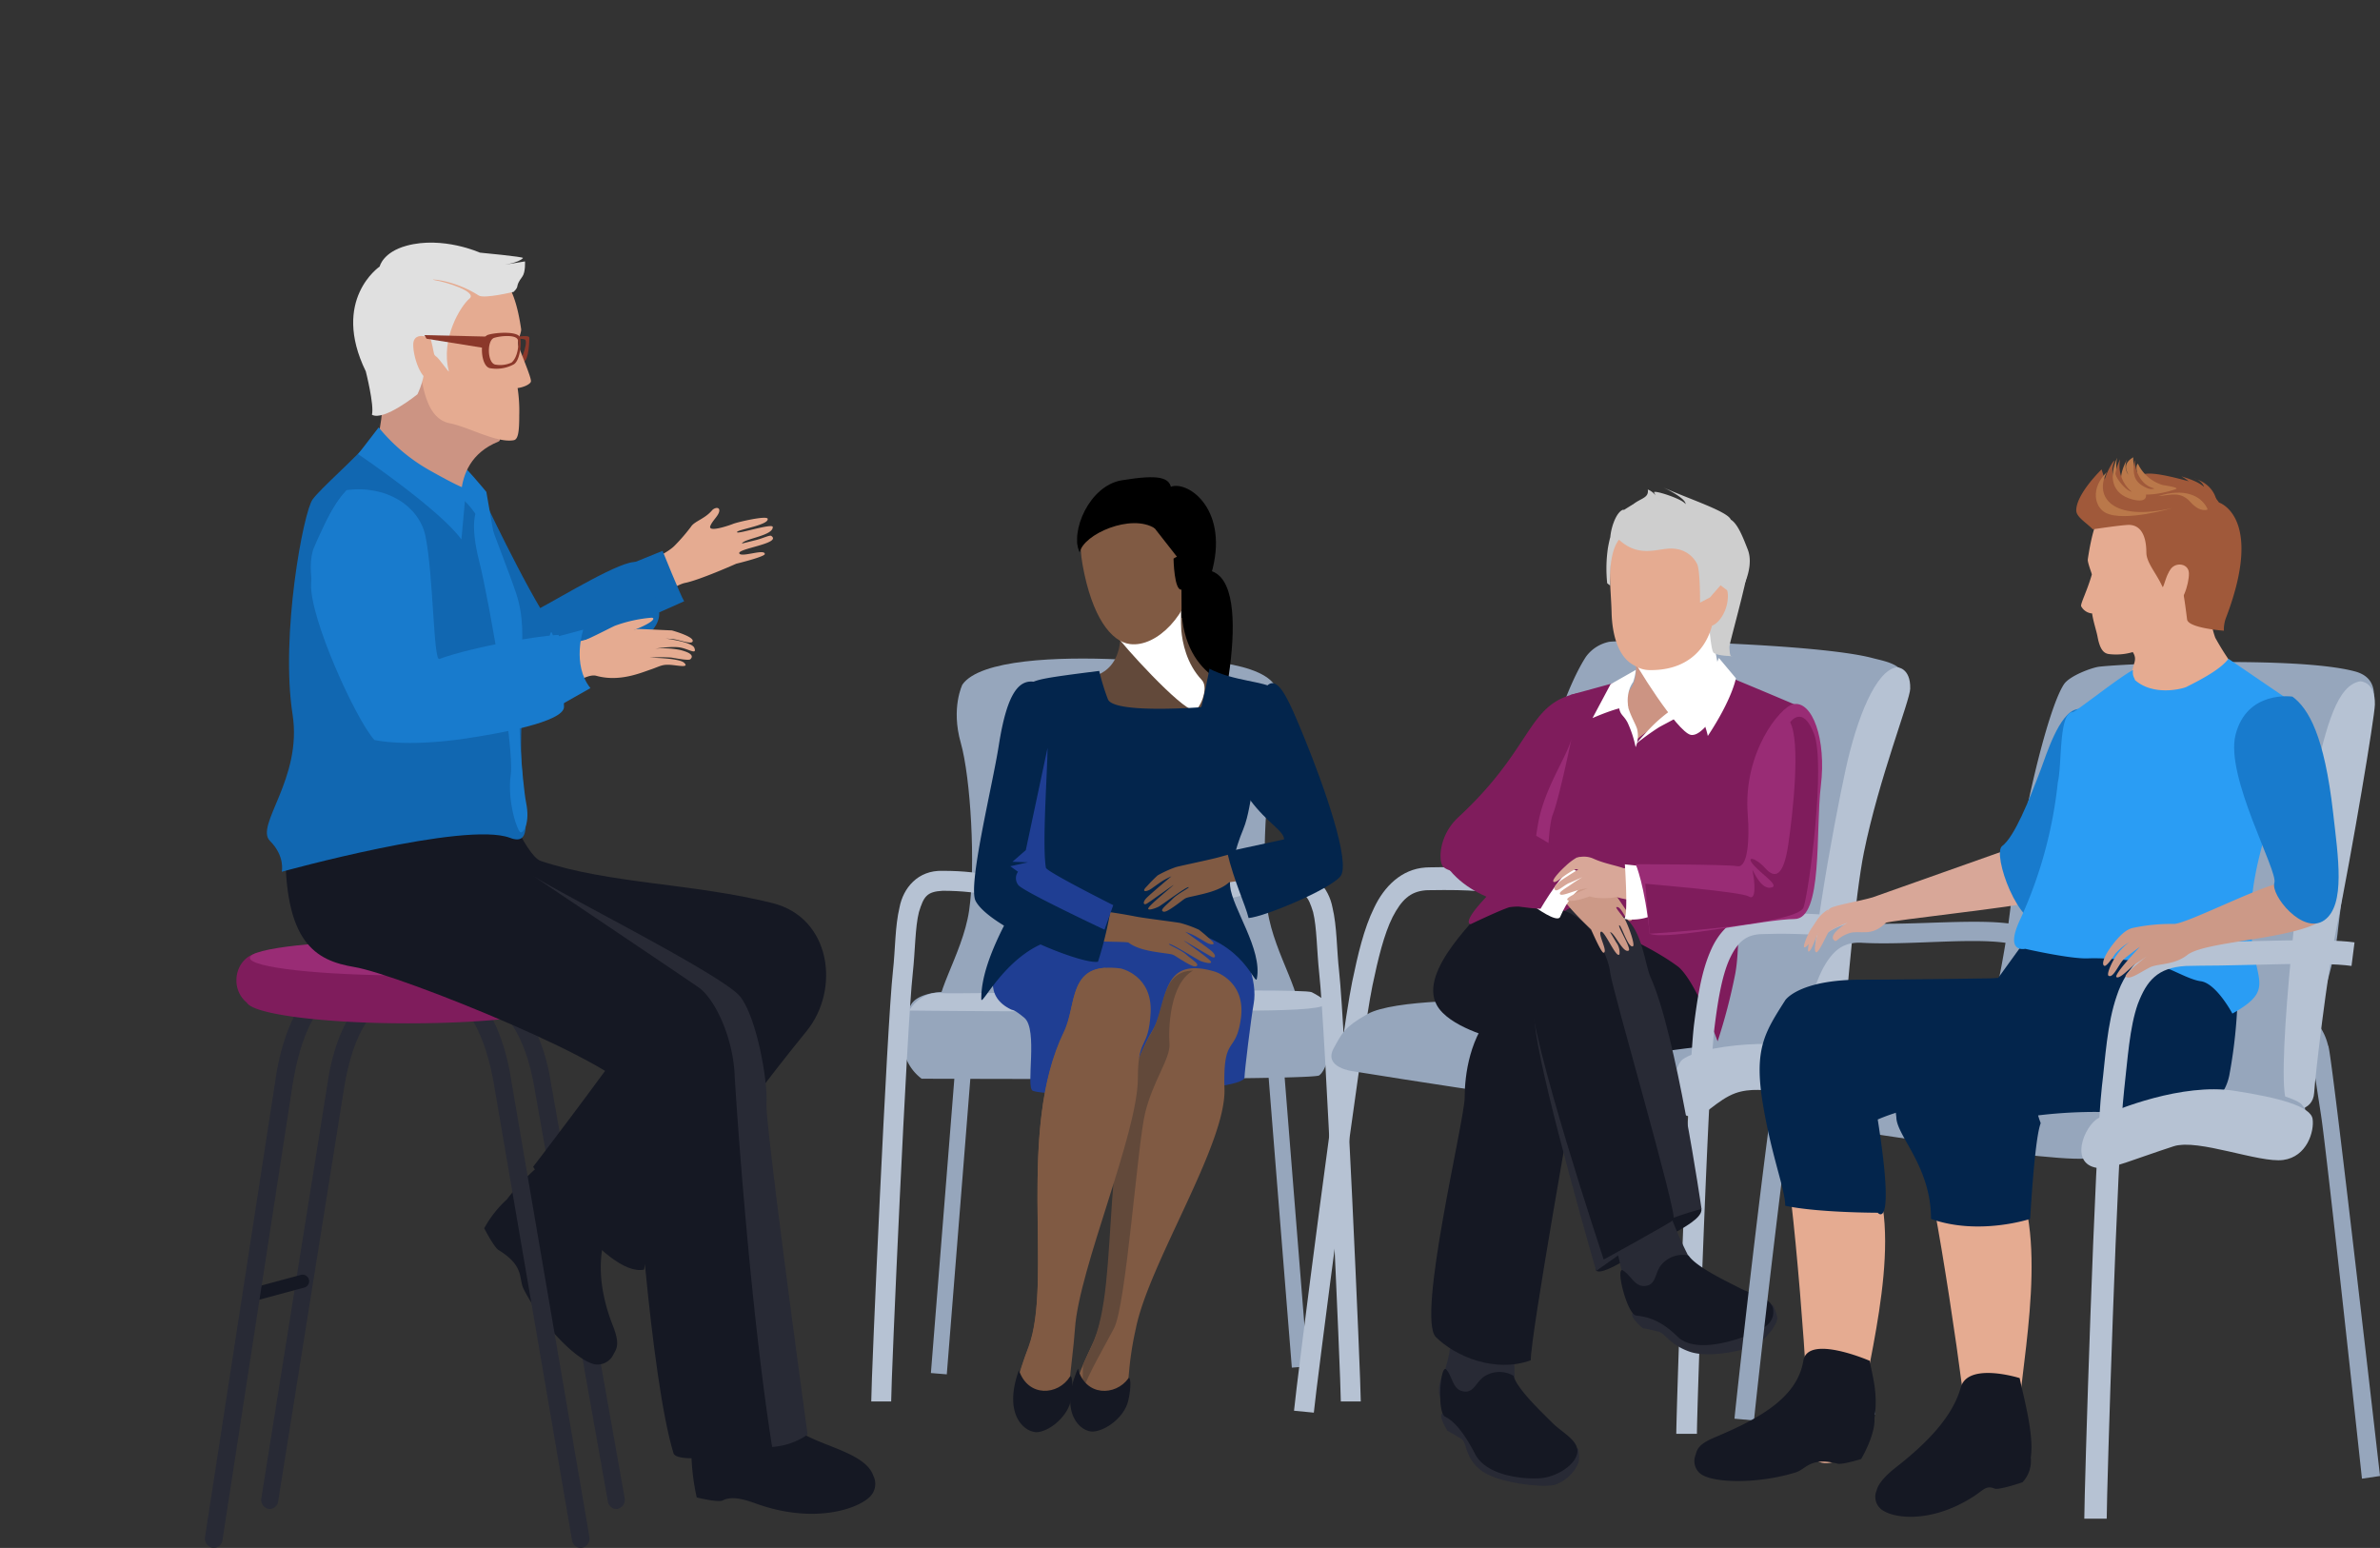 <?xml version="1.0" encoding="UTF-8"?> <svg xmlns="http://www.w3.org/2000/svg" xmlns:xlink="http://www.w3.org/1999/xlink" width="569" height="370.061" viewBox="0 0 569 370.061"><rect x="0" y="0" width="569" height="370.061" fill="#333333" stroke="none"/><defs><linearGradient id="a" x1="43.835" y1="1.232" x2="44.64" y2="0.414" gradientUnits="objectBoundingBox"><stop offset="0" stop-color="#fff"></stop><stop offset="0.142" stop-color="#faf9f9"></stop><stop offset="0.323" stop-color="#edebe9"></stop><stop offset="0.525" stop-color="#d8d4cf"></stop><stop offset="0.665" stop-color="#c6c0b9"></stop></linearGradient><linearGradient id="b" x1="81.095" y1="23.753" x2="83.062" y2="22.617" gradientUnits="objectBoundingBox"><stop offset="0" stop-color="#fff"></stop><stop offset="0.516" stop-color="#c6c0b9"></stop></linearGradient></defs><g transform="translate(-196 -1238)"><rect width="569" height="370" transform="translate(196 1238)" fill="none"></rect><g transform="translate(4802 -4565)"><g transform="translate(-4147.03 6053.143)"><path d="M154.789,353.206c-1.05,8.428-6.118,23.641-3.645,27.19s11.05,62.273,10.635,65.837c-1.361,11.869,12.485,8.444,12.268-2.343-.2-10.771,7.482-42.238-.421-58.874-4.838-10.165-2.874-24.724-4.161-28.291C168.2,353.141,154.789,353.206,154.789,353.206Z" transform="translate(-150.471 -353.206)" fill="#e5ab91"></path></g><g transform="translate(-4557 5861)"><g transform="translate(159.295 56.092)"><path d="M273.05,169.872c-.023-.125-.065-.274-.11-.452h0a8.332,8.332,0,0,0-.817-1.973h0a5.869,5.869,0,0,0-4.756-3.084h0l.418-3.794a9.824,9.824,0,0,1,7.65,4.966h0A12.664,12.664,0,0,1,276.769,169h0l.019.049h0a1.715,1.715,0,0,1,.049.217h0c.019.084.019.133.027.179h0c.015.091.019.182.038.3h0l.012.141,0,.076,0,.065h0v.008h0c0,.087,0,.167-.012.255h0c.293,4.213,2.133,27.4,3.95,50.2h0c2,25.067,4,49.925,4.008,49.975h0l-3.81.3c0-.076-7.65-95.148-8-100.9Z" transform="translate(-180.499 -57.896)" fill="#96a6bc"></path><path d="M248.27,270.876c0-.091,7.311-91.383,7.939-100.17h0a1.829,1.829,0,0,1-.015-.255h0a1.7,1.7,0,0,1,.049-.418h0l0-.046h0l0-.106h0c.011-.072.019-.16.038-.232h0a.466.466,0,0,1,.049-.175h0a12.264,12.264,0,0,1,1.346-3.528h0a9.8,9.8,0,0,1,7.657-4.958h0l.418,3.779c-4.422.445-5.46,4.426-5.715,5.646h0c-.449,6.931-7.969,100.7-7.969,100.775h0l-3.81-.312Z" transform="translate(-234.008 -56.719)" fill="#96a6bc"></path><g transform="translate(7.551 43.346)"><path d="M327.466,205.256c-1.589-10.737-.4-31.812,2-40.162s-.4-13.92-.4-13.92c-4.262-6.019-23.071-6.654-37.291-6.011-14.2-.643-33.017-.008-37.276,6.011,0,0-2.783,5.563-.4,13.92s3.582,29.424,1.992,40.162-9.543,21.47-6.76,25.447c1.483,2.118,16.836,3.118,30.8,3.582h23.3c13.965-.464,29.322-1.464,30.816-3.582C337.009,226.727,329.059,215.99,327.466,205.256Z" transform="translate(-240.254 -144.964)" fill="#96a6bc"></path><path d="M246.638,179.59a11.275,11.275,0,0,0,4.369,7.156c5.171,0,93.456.4,95.041-.795s2.38-4.775,2.787-7.555c.392-2.779,0-10.73-3.582-11.524-3.578-.81-9.011-.81-12.988-.544s-70.788-.266-70.788-.266-10.452-1.194-12.992,2.928C246.38,172.435,246.342,177.537,246.638,179.59Z" transform="translate(-246.505 -86.296)" fill="#96a6bc"></path><path d="M246.905,170.632c1.988-3.38,5.574-4.574,7.562-4.178s86.281-1.392,88.673-.205c2.388,1.205,3.772,2.4,3.182,2.988-2.323,2.319-35.2,1-50.7,1.4S246.905,170.632,246.905,170.632Z" transform="translate(-245.384 -86.482)" fill="#b6c2d3"></path></g><path d="M272.036,139.739c15.383-4.3,7.657,33.173,2.95,47.382-3.829,11.482,2.243,19.345,2.167,19.737-.684,3.783-6.73.262-6.73.262-17.942-45.268-.745-64.385.228-66.366S272.036,139.739,272.036,139.739Z" transform="translate(-194.721 -117.219)"></path><path d="M262.839,178.367,291.7,163.825s-15.154-2.495-13.614-23.068L270.6,145.9v-.008l-.038.008-.049-.011v.008l-7.593.16c2.833,14.748-7.19,15.145-7.19,15.145Z" transform="translate(-203.845 -113.409)" fill="#62493a"></path><path d="M267.753,145.17l0-.019-.03.019-.034-.019,0,.019-6.714.156c-.023.517-.757,2.844-1.106,5.015,1.608,2.521,15.608,17.934,18.832,18.269,1.129.133,3.7-5.308,1.84-7.281-3.7-3.924-4.65-9.034-4.908-11.916-.122-1.289-.08-6.429-.019-8.456Z" transform="translate(-201.51 -112.848)" fill="url(#a)" style="mix-blend-mode:multiply;isolation:isolate"></path><path d="M299.99,285.171c.008-5.308-3.76-89.9-5.163-102.33h0c-.593-5.547-.559-11.015-1.464-14.661h0c-1.148-3.692-1.852-4.893-5.692-5.083h0c-9.615.008-13.916,1.852-21.668,3.893h0l-1.217-4.612c7.353-1.935,12.592-4.072,22.885-4.064h0c5.988-.182,9.444,4.175,10.319,8.737h0c1.106,4.6,1,10.076,1.589,15.258h0c1.433,13.053,5.175,97.033,5.182,102.862H299.99Z" transform="translate(-187.729 -64.227)" fill="#b6c2d3"></path><path d="M244.519,285.164c0-5.829,3.741-89.8,5.182-102.862h0c.585-5.182.475-10.657,1.582-15.258h0c.867-4.563,4.334-8.927,10.326-8.726h0c10.288-.019,15.532,2.125,22.881,4.053h0l-1.213,4.612c-7.768-2.049-12.064-3.886-21.668-3.9h0c-3.84.2-4.547,1.4-5.688,5.091h0c-.924,3.646-.875,9.106-1.479,14.661h0c-1.4,12.44-5.171,97.022-5.159,102.33h-4.764Z" transform="translate(-244.519 -64.22)" fill="#b6c2d3"></path><path d="M304.284,163.526c8.794,7.152,11.155,16.383,10.262,21.318-.654,3.57-2.209,16.372-2.209,17.7,0,3.711-46.507,4.966-50.629,3.2-1.722-.741,1.338-14.676-2.019-17.455-2.582-2.125-2.665-1.734-3.144-1.966-12.718-6.095,5.791-24.128,10.813-25.8C272.4,158.819,304.284,163.526,304.284,163.526Z" transform="translate(-223.102 -59.071)" fill="#1f3e93"></path><path d="M284.309,145.6c5.578,2.966,13.684,3.091,15.079,4.673,0,0-3.692,22.383-4.791,24.885-.456,1.057-.84,5.555-2.213,8.851-1.9,4.521-3.407,10.6-3.133,13.577.452,5.133,7.783,15.159,6.391,22.117-.4,1.973-2.95-8.6-16.718-11.307-5.137-1.008-20.3,3.745-19.737.479s12.121-28.367,12.121-28.367,7.741-16.22,9.707-21.136C282.461,155.766,284.309,145.6,284.309,145.6Z" transform="translate(-203.457 -99.83)" fill="#03254c"></path><path d="M279.63,146.991c-13.059,1.638-14.785,2-16.637,3.038,0,0-1.749,28.105-1.555,30.839.209,2.715,4.673,9.471,2.54,14.136-2.16,4.688-12.722,19.744-12.536,30.478.042,2.034,7.019-13.2,19.509-14.608,5.216-.585,21.048.365,21.048-.878,0-7.4,10.114-35.509,12.6-54.375,0,0-21.49,1.738-22.893-1.862A52.691,52.691,0,0,1,279.63,146.991Z" transform="translate(-225.128 -100.686)" fill="#03254c"></path><path d="M257.813,168.1c.236.266,10.661.247,10.946.487,2.255,1.715,5.9,2.16,8.133,2.483,3.076.449,2,.122,4.673,1.738,2.627,1.608,3.209,1.677,3.593,1.3.441-.468-1.251-1.471-2.616-2.677-1.319-1.182-4.7-2.49-4.019-2.513s6.46,3.6,7.372,4.03c.954.426,3.262.951,2.448.023-.8-.939-5.521-4.209-6.258-4.783-.757-.589,6.178,3.688,6.779,3.9.745.274.882-.525-.259-1.479-.757-.684-5.73-4.243-6.262-4.6a17.7,17.7,0,0,1,2.547,1.11c1.27.719,1.73,1.019,2.433,1.418,1.308.768,2.639.658,1.095-.593a33.456,33.456,0,0,0-2.806-2.422,28.325,28.325,0,0,0-4.414-1.6c-.722-.183-8.745-1.163-10.726-1.563-5.867-1.141-9.513-1.449-10.387-1.578Z" transform="translate(-207.268 -57.344)" fill="#805a43"></path><path d="M265.751,146.537c-3.874-.825-6.825,2.213-8.848,15.113-1.566,9.984-7.479,33.569-5.532,37.238,3.388,6.361,25.607,15.3,29.246,14.5a88.651,88.651,0,0,0,2.95-12.041l-16.87-6.7c-.578-1.947,1.688-19.528.4-23.854C266.329,168.247,265.751,146.537,265.751,146.537Z" transform="translate(-226.407 -97.566)" fill="#03254c"></path><path d="M292.878,163.928c-.209.285-10.6,1.122-10.874,1.38-2.1,1.9-5.7,2.631-7.889,3.141-3.038.692-2,.278-4.509,2.1s-3.083,1.943-3.487,1.6c-.475-.437,1.118-1.578,2.392-2.882,1.217-1.3,4.475-2.871,3.8-2.84s-6.144,4.11-7.019,4.616c-.916.513-3.171,1.213-2.437.22.715-1,5.156-4.65,5.844-5.277.707-.635-5.863,4.182-6.433,4.437-.73.338-.932-.445.125-1.49.7-.734,5.369-4.7,5.874-5.1a17.559,17.559,0,0,0-2.449,1.308c-1.209.829-1.642,1.163-2.312,1.624-1.232.874-2.578.874-1.137-.51a34.838,34.838,0,0,1,2.6-2.642,27.2,27.2,0,0,1,4.277-1.954c.7-.247,8.608-1.871,10.551-2.437,5.76-1.612,9.372-2.224,10.228-2.414Z" transform="translate(-196.499 -68.426)" fill="#805a43"></path><path d="M276.475,147.116c2.582-2.456,4.935,2.734,9.026,12.779,4.376,10.73,11.133,29.622,8.482,32.816-2.665,3.186-18.208,9.676-21.934,9.95-.829-3.361-3.4-8.509-5.159-15.851l13.638-2.954c0-2.023-3.935-3.832-8.11-9.4C270.829,172.339,276.475,147.116,276.475,147.116Z" transform="translate(-181.833 -97.282)" fill="#03254c"></path><path d="M262.169,150.586c0,5.312-1.327,23.064-.392,28.634.156.951,16.1,8.95,16.1,8.95l-2.091,5.863s-19.25-9.045-20.577-10.634a2.632,2.632,0,0,1-.1-3.213l-1.848-1.323,4.239-.935-3.718-.129,3.19-2.783Z" transform="translate(-220.023 -85.867)" fill="#1f3e93"></path><g transform="translate(47.567 117.376)"><path d="M290.742,165.252c-13.349-3.981-11.041,7.559-14.813,13.931-13.4,22.611-7.095,59.522-14.319,74.871-2.928,6.186-4.5,9.8-4.243,12.41a5.139,5.139,0,0,0,4.928,4.7c7.338.057,7.289-3.4,8-10.973a77.423,77.423,0,0,1,1.548-9.57c3.083-15.562,21.6-43.986,21.2-57.3s2.7-7.988,3.931-16.923C298.179,167.48,290.742,165.252,290.742,165.252Z" transform="translate(-256.161 -164.435)" fill="#805a43"></path><g transform="translate(2.875 0.569)"><path d="M274.413,179.292c-13.41,22.619-7.1,59.522-14.322,74.882-.814,1.722-1.517,3.243-2.118,4.6-.049,2.331-.1,4.6-.186,6.437,1.559-4.433,5.452-11.011,7.6-15.129,2.912-5.574,5.57-43.747,7.429-51.431s6.1-13.117,5.829-16.57c-.266-3.407,0-14.376,5.646-17.5C276.462,164.714,277.625,173.858,274.413,179.292Z" transform="translate(-257.786 -164.585)" fill="#62493a"></path></g><path d="M270.927,191.962c-3.045,4.243-10.281,4.372-12.041-2.354-4.73,10.722.722,15.288,3.684,15.056,3.045-.239,7.376-3.433,8.319-7.311C271.726,193.885,271.441,191.258,270.927,191.962Z" transform="translate(-257.03 -93.899)" fill="#151823"></path></g><g transform="translate(33.932 117.251)"><g transform="translate(0.436)"><path d="M278.841,164.587c-12.8-1.677-10.365,8.444-13.589,15.11-11.463,23.676-2.544,59.415-8.46,75.316-5.387,14.467-3.464,14.916,1.517,16.235,4.095,1.068,7.756.494,8.254-7.095.247-3.711,1.023-8.889,1.334-13.486.977-14.41,15.041-46.6,15.041-59.91,0-10.144,2.563-6.585,3.042-15.592C286.438,166.18,278.841,164.587,278.841,164.587Z" transform="translate(-253.558 -164.402)" fill="#805a43"></path></g><g transform="translate(0.602 0.029)"><path d="M265.13,179.942c-11.463,23.664-2.544,59.412-8.46,75.32a57.372,57.372,0,0,0-3.068,10.144c1.205,2.384,2.045,3.992,2.045,3.992s4.505-13.779,5.563-16.969,1.327-22.265,2.388-43.211,4.768-22,5.563-25.71-1.258-14.984,6.167-18.957l-.339-.141C266.312,164.889,268.02,173.976,265.13,179.942Z" transform="translate(-253.602 -164.41)" fill="#805a43"></path></g><path d="M267,191.279c-2.768,4.437-9.981,5.042-12.182-1.57-4.011,11.026,1.722,15.227,4.665,14.8,3.023-.449,7.137-3.924,7.821-7.855C267.916,193.154,267.452,190.542,267,191.279Z" transform="translate(-253.444 -93.491)" fill="#151823"></path></g><g transform="translate(50.054 1.79)"><path d="M284.888,155.137c-1.11,9.752-8.946,17.839-15.429,16.992-4.5-.6-9.06-6.479-11.3-18.912-1.852-10.224,1.4-19.041,14.353-19.182C284.706,133.918,286.048,144.917,284.888,155.137Z" transform="translate(-257.684 -134.035)" fill="#805a43"></path></g><g transform="translate(49.203)"><path d="M276.1,145.818c-5.669-3.7-17.227,1.4-18.007,5.749-2.392-4.893,2.239-15.961,10.011-17.265,9.163-1.509,11.688-.688,11.916,2.338C280.295,140.564,276.1,145.818,276.1,145.818Z" transform="translate(-257.452 -133.564)"></path><path d="M266.7,134.28c4.194-1.392,14.087,5.673,9.517,21.052-2.616,8.749-7.03,10.349-7.03,10.349l-.076-13.3-6.912-8.828Z" transform="translate(-244.189 -132.04)"></path><path d="M263.526,139.357c1.175-.772,3.293-1.6,3.616-.023s.2,6.924-1.639,7.426S263.526,139.357,263.526,139.357Z" transform="translate(-240.462 -119.905)"></path><path d="M262.44,136.727c1.719-.373,6.635,8.844,6.882,9.7s.855.247.855.247-4.543-10.072-6.635-11.06S262.44,136.727,262.44,136.727Z" transform="translate(-244.156 -128.545)"></path><path d="M274.077,137.375c-2.585-1.35-15.858-1.106-16.349,7.5-.863-1.719.5-5.9,5.41-7.988s11.06-1.232,11.425-.616S274.077,137.375,274.077,137.375Z" transform="translate(-257.389 -127.969)"></path><path d="M275.128,138.34c-.859-.985-12.969-4.889-17.668,6.175,0,0,3.658-10.589,12.627-9.73a8.874,8.874,0,0,1,5.528,2.57Z" transform="translate(-257.46 -130.283)"></path><path d="M262.127,136.431c1.475.186,7.19,9.68,7.19,9.68l.46-.278s-6.27-9.954-7.194-10.049S262.127,136.431,262.127,136.431Z" transform="translate(-244.706 -127.363)"></path></g></g><g transform="translate(0 0)"><path d="M227.712,134.906c1.471,3.319,14.395,29.976,17.695,31.953s3.775,4.646,1.681,6.216S242.319,180.6,224.6,170.6,227.712,134.906,227.712,134.906Z" transform="translate(-161.051 -73.711)" fill="#1167b1"></path><g transform="translate(74.806 63.438)"><path d="M236.807,144.462a44.01,44.01,0,0,0,3.9-4.525c.791-1.247,3.3-1.867,4.966-3.832.6-.726,1.935-.951,1.76.163s-1.544,2.122-2.118,3.483c-.73,1.692,4.205.03,5.479-.471,1.091-.426,8-2.034,8.216-1.2.365,1.532-7.631,2.623-7.327,3.224.255.487,8.521-2.236,8.543-1.255.08,2.1-6.886,2.775-7.376,3.954,0,0,1.677-.411,3.475-.863,1.646-.426,3.167-1.217,3.547-.958,2.631,1.829-8.425,3.042-7.631,4.224.635.939,6.076-1.217,6.08.106,0,.654-6.828,2.316-6.828,2.316s-8.806,3.92-12.243,4.589c-2.068.4-7.38,3.954-7.38,3.954l-1.365-9.144S235.074,146.29,236.807,144.462Z" transform="translate(-199.282 -135.496)" fill="#e5ab91"></path><path d="M228.633,142.456l10.509-4.262s4.315,10.73,5.163,12.049l-9.155,4.08Z" transform="translate(-204.545 -127.936)" fill="#1167b1"></path><path d="M250.7,138.942c-3.186-.772-17.779,8.178-23.714,11.315s-5.338,17.144-3.129,17.9S258.1,160.4,256,150.3,250.7,138.942,250.7,138.942Z" transform="translate(-222.298 -125.973)" fill="#1167b1"></path></g><path d="M220.078,132.353c2.213,1.471,7.616,8.11,7.616,8.11l1.722,9.832s-8.848-7.619-11.057-8.106S220.078,132.353,220.078,132.353Z" transform="translate(-160.42 -80.865)" fill="#187bcd"></path><path d="M291.427,294.019a2.241,2.241,0,0,0,1.608-2.62h0l-17.573-98.946c-3.3-21.444-16.056-28.063-27.9-28.139h0l-.19.008c-14.912.977-22.991,11.566-25.383,28.136h0l-15.8,98.984a2.226,2.226,0,0,0,1.661,2.582h0a2.068,2.068,0,0,0,2.357-1.821h0L226,193.218c2.616-15.554,8.494-23.216,21.55-24.436h0c10.73.506,20.531,4.889,23.9,24.489h0l17.581,98.984a2.092,2.092,0,0,0,2,1.806h0a1.98,1.98,0,0,0,.388-.042Z" transform="translate(-192.704 8.693)" fill="#282a35"></path><path d="M225.476,190.062l11.129-3.011a1.574,1.574,0,0,0,1.106-1.935h0a1.58,1.58,0,0,0-1.924-1.11h0l-11.136,3.007a1.58,1.58,0,0,0-1.1,1.935h0a1.569,1.569,0,0,0,1.517,1.163h0a1.923,1.923,0,0,0,.411-.049Z" transform="translate(-144.14 63.724)" fill="#151823"></path><path d="M239.815,175.5s17.406,8.319,13.208,14.041c-5.988,8.156-6.426,18.357-2.049,29.432,1.5,3.821,1.095,5.194.194,6.616a4.255,4.255,0,0,1-4.026,2.6c-3.863-.091-12.593-8.5-17.5-17.984-1.319-2.585.316-5.513-6.045-9.4-1.065-.662-3.414-5.186-3.414-5.186a26.688,26.688,0,0,1,5.433-6.916C229.363,183.664,236.127,177.957,239.815,175.5Z" transform="translate(-153.422 40.029)" fill="#151823"></path><path d="M232.948,190.036s15.573-3.205,18.121,3.486c5.072,13.281,12.767,13.463,21.064,17.452,3.718,1.783,5.266,3.57,5.791,5.2a4.306,4.306,0,0,1-.586,4.8c-2.574,2.947-13.273,7-27.554,1.829-2.768-1-5.7-1.825-7.836-.726-1.122.574-6.232-.7-6.232-.7a53.931,53.931,0,0,1-1.247-9.471A86.926,86.926,0,0,1,232.948,190.036Z" transform="translate(-118.145 78.617)" fill="#151823"></path><path d="M207.4,189.8l11.133-3.007a1.571,1.571,0,0,0,1.106-1.92h0a1.571,1.571,0,0,0-1.92-1.114h0l-11.136,3a1.575,1.575,0,0,0-1.11,1.924h0a1.562,1.562,0,0,0,1.509,1.171h0a1.78,1.78,0,0,0,.418-.053Z" transform="translate(-194.788 63.025)" fill="#151823"></path><path d="M292.841,305.561a2.306,2.306,0,0,0,1.677-2.7h0L275.925,194.273c-3.5-23.413-16.938-30.672-29.5-30.755h0l-.209.008c-15.8,1.076-24.3,12.634-26.831,30.755h0L202.651,302.9a2.305,2.305,0,0,0,1.726,2.665h0a2.138,2.138,0,0,0,2.441-1.886h0l16.725-108.63c2.772-17.144,9.083-25.6,22.873-26.9h0c11.319.521,21.752,5.35,25.352,26.949h0l18.6,108.618,0,.008a2.168,2.168,0,0,0,2.068,1.878h0a2.042,2.042,0,0,0,.4-.038Z" transform="translate(-202.622 6.462)" fill="#282a35"></path><g transform="translate(7.523 166.813)"><path d="M204.6,170.054c0-3.639,2.661-6.593,5.958-6.593h70.5c3.3,0,5.962,2.954,5.962,6.593a6.671,6.671,0,0,1-3.087,5.73c-2.764,2.585-18.805,4.563-38.249,4.563-20.368,0-37.029-2.175-38.572-4.931A6.8,6.8,0,0,1,204.6,170.054Z" transform="translate(-204.601 -160.511)" fill="#7f1c5c"></path><path d="M205.449,166.871c0,2.319,17,4.2,37.968,4.2,20.991,0,38-1.878,38-4.2s-17.007-4.186-38-4.186C222.452,162.685,205.449,164.559,205.449,166.871Z" transform="translate(-202.225 -162.685)" fill="#992c75"></path></g><path d="M245.989,152.619c.787,2.369,6.962,18.045,10.691,19.292,16.585,5.521,36.245,5.285,55.419,10.076,13.95,3.487,16.224,20.645,8.11,30.6-19.463,23.889-38.831,52.355-38.831,57.013-9.3,1.988-26.542-24.573-26.542-24.573s14.745-19.17,26.542-35.884c3.258-4.612-66.613-10.486-69.251-21.105C209.462,177.4,245.989,152.619,245.989,152.619Z" transform="translate(-176.378 -24.078)" fill="#151823"></path><path d="M207.694,167.816c-.388,23.562,7.072,27.885,16.509,29.455,10.775,1.795,66.8,24.371,66.8,31.04,0,12.775,4.057,67.461,9.456,85.156,1.232,4.019,31.831-3.072,31.831-3.072-3.688-25.8-10.448-63.221-13.76-87.981-1.776-13.262-3.916-15.17-9.22-19.908-9.752-8.711-33.3-17.44-48.294-28.261-7.547-5.456-18.744-21.626-18.744-21.626Z" transform="translate(-188.453 -24.078)" fill="#151823"></path><g transform="translate(35.438)"><path d="M223.607,124.689c.6,0,1.258,0,1.258.433s-.061,5.156-1.346,5.756-.855-.087-.855-.087,1.8-3.893,1.285-5.156c-.118-.289-1.285-.3-1.285-.3l-.3-.559Z" transform="translate(-182.754 -102.341)" fill="#8b382a"></path><path d="M222.854,126.862c-.008-2.749-2.848-4.179-4.471-2.772-1.65,1.464-4.217,8.4-1.274,10.806S222.854,126.862,222.854,126.862Z" transform="translate(-201.236 -105.556)" fill="#d8a798"></path><path d="M217.957,123.85c-1.711,3.517.335,27.835-4.589,31.162-4.9,3.338,22.923,17.878,22.923,17.878s-5.091-15.322,7.992-20.623C248.408,150.59,217.957,123.85,217.957,123.85Z" transform="translate(-209.574 -104.692)" fill="#cc9483"></path><path d="M226.91,120.136c8.437-.068,12.429,3.076,14.265,15.615.118.787-.791,2.578-.726,3.357.011.163.023.308.042.5,1.106,3.122,3.156,7.848,3.03,8.684-.114.654-1.707,1.4-3.186,1.585a36.419,36.419,0,0,1,.392,6.517c0,3.737-.224,5.734-1.3,5.943-4.038.749-10.836-3.171-15.3-4.042-6.091-1.186-6.657-10.136-7.684-16.585C214.755,131.033,216.112,120.231,226.91,120.136Z" transform="translate(-201.026 -115.102)" fill="#e5ab91"></path><path d="M250.306,130.586c1.616-1.639.1-.977,2.091-3.669.776-1.068.624-3.616.624-3.616l-5.68.928s4.14-.506,5.194-1.73c.266-.3-10.3-1.293-10.3-1.293s-8.84-4-17.5-1.662c-5.741,1.566-6.456,4.985-6.456,4.985s-11.688,7.912-3.319,25.067c0,0,2.053,8.06,1.468,10.372,2.874,1.582,10.885-4.9,10.885-4.9s2.27-4.677,1.3-6.771c-2.083-4.448-.068-7.874,1.156-6.254.452.567,1.148,3.487,1.958,3.947.719.388,3.27,4.228,3.084,3.551-2.034-7.829,2.9-15.668,4.92-17.33,2.03-1.65-5.718-4.023-8.182-4.4-2.445-.388,4.08-.418,10.425,3.646C243.261,132.289,250.306,130.586,250.306,130.586Z" transform="translate(-211.943 -118.811)" fill="#e0e0e0"></path><path d="M219.992,125.766c-.62-1.163-4.205-2.011-4.27.863-.084,2.9,1.836,8.844,4.274,8.555C222.41,134.91,219.992,125.766,219.992,125.766Z" transform="translate(-201.362 -102.357)" fill="#e5ab91"></path><path d="M216.422,124.628l15.527.364-1.032,2.75-13.983-2.248Z" transform="translate(-199.392 -102.512)" fill="#8b382a"></path><path d="M229.213,125.748c-.3-1.722-5.825-1.38-7.73-.772-2.163.684-1.848,7.775.616,7.988a8.708,8.708,0,0,0,5.559-.939C229.039,131.2,229.525,127.467,229.213,125.748Zm-2.118,5.863a6.474,6.474,0,0,1-3.734.494c-2.061-.171-2.213-5.829-.4-6.407,1.593-.506,5.426-.848,5.692.589S228.453,130.535,227.1,131.611Z" transform="translate(-189.258 -102.924)" fill="#8b382a"></path></g><path d="M232.072,131.028c-5.159,5.9-12.406,11.98-14.615,14.931s-7.749,32.5-4.8,51.427c2.4,15.364-9.091,26.539-5.407,30.227s2.825,7.376,2.825,7.376,43.869-12.167,54.56-8.11c5.563,2.106,3.6-4.833,2.825-16.467-.738-11.06,1.236-21.14-.981-33.671s-8.235-28.018-14.38-31.706S232.072,131.028,232.072,131.028Z" transform="translate(-191.71 -84.578)" fill="#1167b1"></path><path d="M223.163,138.028c1.475,4.243,4.794,12.539,6.452,17.516s1.844,10.323.92,18.433.555,27.094,1.479,31.7-.555,7.007-1.293,7.007-3.319-7.376-2.4-13.821-5.163-41.663-7.555-51.062-.555-12.167-.555-12.167Z" transform="translate(-155.214 -71.674)" fill="#187bcd"></path><path d="M217.169,130.431l-4.916,6.391s19.292,13.022,24.7,20.4l1.106-12.171s-.734.129-8.6-4.3A42.946,42.946,0,0,1,217.169,130.431Z" transform="translate(-175.637 -86.251)" fill="#187bcd"></path><g transform="translate(81.831 89.676)"><path d="M246.486,143.11c2.943.122,5.479.251,7.464.335,0,0,5.023,1.38,4.981,2.49s-3.411-.392-5.068-.46-3.589-.365-3.589-.365,8.365.806,9.034,2.5-1.125.414-3.137-.038-6.186.236-6.186.236a20.407,20.407,0,0,1,5.889.3c3.65.893,2.871,1.871,2.487,2.228s-3.065-.16-4.528-.4a33.224,33.224,0,0,0-5.163.03s6.943.046,8.186,1.2-.9.764-2.612.567c-2.623-.3-2.962.243-5.4,1.068s-7.5,3.011-12.977,1.49c-2.84-.791-9.414,4.775-9.984,5.114s-1.741-11.444-1.741-11.444S243.536,142.984,246.486,143.11Z" transform="translate(-224.145 -140.406)" fill="#e5ab91"></path><path d="M226.264,148.2c3.19-1.35,6.023-2.886,8.106-3.874a33.384,33.384,0,0,1,8.756-1.931c1,0,.829,1.133-5.806,3.589-2.076.768.369,3.319.369,3.319Z" transform="translate(-218.207 -142.397)" fill="#e5ab91"></path></g><g transform="translate(25.294 58.975)"><path d="M268.5,169.138c-3.688.057-20.113,2.665-28.542,5.749-1.4.513-1.4-19.927-3.3-29.318-1.479-7.224-9.315-12.319-18.877-11.053,0,0-7.92,8.045-8.479,22.489-.316,8.137,10.6,32.151,15.113,37.234,0,0,7.19,1.84,21.881-.342,7.33-1.087,23.531-3.89,23.47-7.578S268.5,169.138,268.5,169.138Z" transform="translate(-209.222 -134.322)" fill="#187bcd"></path><path d="M223.9,145.7l9.536-2.555s-2.81,8.338,1.711,13.984l-8.041,4.551Z" transform="translate(-168.284 -109.597)" fill="#187bcd"></path><path d="M218.939,148.3c1.1,7.745,6.262,35.021,11.06,36.865s35.017,4.794,35.755-9.216,1.844-5.528,1.844-2.95.738,11.8.738,11.8-36.865,10.688-42.393,7-20.277-33.732-15.851-44.059,8.665-16.22,8.665-11.794S218.939,148.3,218.939,148.3Z" transform="translate(-209.275 -133.917)" fill="#187bcd"></path></g><g transform="translate(47.853 125.512)"><path d="M218.872,151.874c-2.582,3.137-5.6,13.463-2.027,12.167,3.038-1.1,12.38-1.563,11.452-1.2s-1.779-1.475-7.034-2.209C217.366,160.083,218.872,151.874,218.872,151.874Z" transform="translate(-215.208 -151.677)" fill="#1167b1"></path><path d="M217.2,156.81c0-2.768,1.84-6.84,2.213-4.053.365,2.764-.183,5.346,2.4,5.9s2.582-2.585,3.5-1.293,3.228,2.947,5.441,5.532-3.874-1.11-8.117.186S217.2,159.213,217.2,156.81Z" transform="translate(-209.634 -151.822)" fill="#1167b1"></path></g><path d="M223.16,158.564c5.9,4.057,45.842,23.961,49.891,29.128s6.638,20.642,6.27,25.44,9.832,79.255,9.832,79.255a16.805,16.805,0,0,1-8.482,2.947c-5.159-32.439-8.528-80.692-8.969-89.087-.487-9.342-4.909-18.189-8.6-20.767S223.16,158.564,223.16,158.564Z" transform="translate(-145.074 -7.419)" fill="#282a35"></path></g><g transform="translate(260.37 58.544)"><g transform="translate(0 36.721)"><path d="M314.033,222.783c-3.125-22.927-6.376-46.412-7.019-50.549h0a1.818,1.818,0,0,1-.148-.7h0a5.316,5.316,0,0,0-.145-.6h0a7.93,7.93,0,0,0-.772-1.874h0a5.588,5.588,0,0,0-4.5-2.909h0l.445-3.988a9.657,9.657,0,0,1,7.528,4.889h0a12.292,12.292,0,0,1,1.319,3.38h0a.22.22,0,0,0,.03.1h0a.881.881,0,0,0,.053.205h0c.027.1.03.186.053.293h0c.03.224.091.513.141.875h0c.118.764.274,1.848.475,3.239h0c.4,2.779.951,6.726,1.62,11.463h0c1.312,9.475,3.042,22.113,4.772,34.751h0c3.445,25.269,7.106,56.13,7.118,56.13h0l-3.981.54c-.008-.053-3.578-30.272-6.988-55.248Zm-7.148-51.154v-.015h0v.015Z" transform="translate(-186.073 -92.603)" fill="#96a6bc"></path><path d="M275.84,288.5h0Zm-4.738-.46c.5-5.7,11.125-89.064,13.9-102.52h0c1.354-6.494,2.779-12.714,5.262-17.752h0c2.384-5.034,6.494-9.2,12.239-9.6h0c.274-.008.586-.038.886-.038h0c11.513-.236,14.619.27,22.676,1.57h0l-1.258,5.467c-8.1-1.308-10.33-1.753-21.794-1.574h0c-.186.008-.361.023-.563.034h0c-3.582.331-5.646,2.274-7.775,6.372h0c-2.034,4.046-3.475,9.954-4.813,16.36h0c-2.684,12.748-13.573,97.011-14.026,102.136h0l-4.738-.46Z" transform="translate(-271.103 -104.04)" fill="#b6c2d3"></path><g transform="translate(8.934)"><g transform="translate(45.866)"><path d="M369.022,147.924c3.384.9,9.007,1.608,7.414,7.186-2.106,7.342-12.551,29.535-13.771,40.268-1.281,11.323-1.015,22.337-.62,36.223.262,9.011-11.7,5.612-11.7,5.612l-64.83-10.193a227.721,227.721,0,0,0,4.616-42.819c.1-15.2,6.688-31.025,10.422-36.656a9.163,9.163,0,0,1,5.475-3.5C311.085,143.4,356.03,144.475,369.022,147.924Z" transform="translate(-285.516 -143.867)" fill="#96a6bc"></path><path d="M324.073,145.51c-5.015.772-9.521,12.094-12.216,24.428-2.711,12.349-10.076,51.663-7.806,58.465,1.027,3.083,7.467,4.578,7.726.468s2.38-28.945,4.448-39.112c3.608-17.76,11-36.3,11.068-39.108C327.412,145.51,324.073,145.51,324.073,145.51Z" transform="translate(-234.777 -139.263)" fill="#b6c2d3"></path></g><path d="M274.017,177.9c-2.6,4.718,4.639,5.532,4.639,5.532s77.411,12.6,81.262,10.288,5.665-10.288,10.285-10.288c4.635,0,15.418,6.593,20.562,4.011,0,0,4.688-5.931.506-10.285-6.3-6.555-70.191-10.7-75.586-10.7s-27.318-.293-33.69,3.342C276.583,172.888,276.077,174.181,274.017,177.9Z" transform="translate(-273.453 -80.589)" fill="#96a6bc"></path><path d="M297.1,172.9c2.954-2.19,11.045-3.513,18.06-3.692,8-.2,17.1,1.643,17.554,4.388.433,2.646.95,7.041-3.167,8.072s-12.984-3.152-19.824-.707c-4.308,1.551-7.771,5.9-9.825,5.8C293.062,186.414,294.6,174.749,297.1,172.9Z" transform="translate(-213.126 -72.887)" fill="#b6c2d3"></path></g></g><path d="M344.015,166.574s-36.165-7.692-41.314-7.692c-1.9,0-8.182,3.977-8.182,3.977-3.6,4.627-18.356,17.68-13.8,25.965,2.829,5.148,13.228,7.863,15.436,8.425,2.867,2.4-.825.023,3.274,2.1,10.444,5.281,32.519.646,43.044-.43C349.931,198.146,349.806,182.9,344.015,166.574Z" transform="translate(-246.583 -65.073)" fill="#151823"></path><path d="M313.571,147.124c-12.722,2.323-10.608,12.729-29,29.732-4.768,4.414-4.73,10.558-3.684,11.737,2.8,3.159,19.185,1.407,26.965-3.783a8.1,8.1,0,0,0,2.844-3.715l8.829-21.854Z" transform="translate(-245.293 -98.02)" fill="#7f1c5c"></path><path d="M343.294,146.319c-7.809-3.232-13.25,13.281-19.01,12.566-2.768-.342-4.908-11.406-4.908-11.406l-12.988,3.563.585,4.92c-3.072,7.425-6.251,19.638-5.616,21.759.479,1.589-1.43,2.749-1.5,3.84l-.867,3.41c-1.472,3.03-9.3,10.558-13.729,15.475-4.836,5.369-2.7,5.4-2.7,5.4s6.673-3.213,9.213-4.042c8.707-1.422,30.033,6.486,40.47,14.265,4.289,3.718,9.349,17.786,9.349,17.786a135.453,135.453,0,0,0,4.217-16.147c1.437-7.68-.171-19.547,4.152-25.307,3.475-4.635,4.049-12.9,6.327-24.592l4.981-13.946S354.985,151.163,343.294,146.319Z" transform="translate(-240.325 -101.451)" fill="#7f1c5c"></path><g transform="translate(71.362 31.102)"><g transform="translate(8.268)"><path d="M293.953,147.765c-.061,3.935,1.091,8.821-1.122,11.676s.863,12.593,1.787,11.859c8.194-6.555,20.36-10.482,20.36-10.482s-3.323-14.733-2.894-17.733C312.53,140.085,293.953,147.765,293.953,147.765Z" transform="translate(-292.047 -142.389)" fill="#cc9483"></path><g transform="translate(0.583 1.06)"><path d="M292.2,149.808c1.125,2.821,11.418,19.136,14.615,19.828,2.65.586,5.886-5.384,7.965-6.81.228-2.779-3.346-18.79-3.277-20.159C311.5,142.668,292.934,147.687,292.2,149.808Z" transform="translate(-292.2 -142.668)" fill="url(#b)" style="mix-blend-mode:multiply;isolation:isolate"></path></g></g><g transform="translate(0 9.642)"><path d="M295.258,156.506a22.817,22.817,0,0,0,9.722-11.581l4.084,4.863s-.844,4.912-6.718,13.794C300.368,154.582,295.258,156.506,295.258,156.506Z" transform="translate(-274.78 -144.925)" fill="#fff"></path><path d="M300.221,145.678l-6.034,3.426-4.315,8.095s6.924-3.061,8.543-2.521c-.536-3.779.818-5.574,1.179-6.121A12.294,12.294,0,0,0,300.221,145.678Z" transform="translate(-289.872 -142.815)" fill="#fff"></path><path d="M293.9,146.329c-1.8,5.524,1.479,9.524,2.076,11.688a7.126,7.126,0,0,1-.357,4.312,26.537,26.537,0,0,0-1.928-5.874c-1.2-2.281-2.068-1.517-2.186-5.353S293.9,146.329,293.9,146.329Z" transform="translate(-285.308 -140.991)" fill="#fff"></path><path d="M307.353,147.275a34.92,34.92,0,0,0-10.619,7.14c-2.285,2.281-4.137,4.5-4.137,4.5a61.108,61.108,0,0,1,5.578-4.023c1.916-1.076,8.574-4.376,9.414-5.817S307.353,147.275,307.353,147.275Z" transform="translate(-282.236 -138.34)" fill="#fff"></path></g></g><g transform="translate(74.687)"><path d="M306.744,139.392c-.16,2.775-4.388,17.817-4.35,18.36s.038,2.46.608,2.323c.544-.141-3.608.008-4.448-.97s-1.859-15.608-1.331-16.284C297.744,142.13,306.744,139.392,306.744,139.392Z" transform="translate(-273.002 -119.686)" fill="#cecece"></path><path d="M315.956,152.919c.631-5.585,7.547-14.2-8.364-16.208a22.957,22.957,0,0,0-6.562-.038,17.057,17.057,0,0,0-1.954-.848c-2.73.122-4.467,1.692-6.308,4.992-2.787,5.163-1.551,12.475-1.4,18.706.129,5.46,1.639,10.866,5.521,12.745a6.685,6.685,0,0,0,3.449,1.065c8.323.163,13.323-4.217,15.045-10.627,1.643-.559,3.167-3.011,3.608-5.3C319.576,154.414,318.789,151.695,315.956,152.919Z" transform="translate(-290.134 -129.681)" fill="#e5ab91"></path><path d="M304.185,139.131l.338-.665s3.251-1.46,2.665-1.532c-.335-.034-1.361-1.125-2.205.361l1.654-2.452-7.27,1.525a4.041,4.041,0,0,0-2.776.4c-1.224.76-2.171,1.357-2.171,1.357s.118,1.152.456-.414c-1.616.335-2.966,3.9-3.2,6.57-.217.783-.411,1.677-.574,2.635a33.891,33.891,0,0,0-.171,8.414l.715.559s-.681-9.616,3.239-12.011c3.89-2.392,12.258.787,12.258.787Z" transform="translate(-290.747 -132.435)" fill="#cecece"></path><path d="M322.84,148.992c-.977-2.475-2.319-6.106-4.038-7.1-.719-1.951-10.064-4.966-16.106-7.68,0,0,5.338,2.479,5.292,3.95l-.038-.011c-.688-1.224-7.867-3.5-7.479-2.749,2.19,4.236,1.882,1.494,1.114,3.194-.183-.057.293.183.122.137.384-1.722-1.418-3.563-2.749-4.034.357,2.365-2.361,1.992-4.4,4.4-2.437,1.954-4.475,5.844-2.274,7.779,5.08,4.479,9.646,1.483,13.136,1.981a6.663,6.663,0,0,1,5.342,3.654c.749,1.654.688,9.224.688,9.224l2.376-1.251,2.528-2.893,4,3.007S324.805,153.946,322.84,148.992Z" transform="translate(-289.068 -134.209)" fill="#cecece"></path></g><path d="M299.539,189.051c-1.794,6.927-1.532,18-.251,22.622s-18.775-2.836-18.775-2.836-1.042-2.053.764-5.654,2.9-15.817,3.41-17.615C285.209,183.762,299.539,189.051,299.539,189.051Z" transform="translate(-245.572 8.651)" fill="#282a35"></path><path d="M321.734,174.814c-2.319,7.718-5.376,5.479-7.692,12.421,0,0-10.524,58.735-10.524,64.906-8.494,3.091-18.06-.932-22.691-5.566s6.893-51.838,6.893-57.237,1.194-14.878,7.368-21.06S321.734,174.814,321.734,174.814Z" transform="translate(-246.924 -43.482)" fill="#151823"></path><g transform="translate(34.941 210.742)"><path d="M313.118,200.869a10.051,10.051,0,0,1,.08,3.281,9.608,9.608,0,0,1-5.612,5.346c-2.947.787-13.76-.365-17.725-3.452s-3.285-6.54-4.62-7.441-3.4-2-3.4-2-2.106-3.281-1.3-4.121S313.118,200.869,313.118,200.869Z" transform="translate(-280.101 -181.828)" fill="#282a35"></path><path d="M297.813,191.249c.9,3.274,7.114,9.038,9.319,11.277s6.505,4.285,5.931,7.251-5.121,5.726-8.889,5.977-12.775-.46-15.535-5.806-5.178-7.977-7.175-8.92-1.145-13.125.376-11.182,1.441,4.73,4.064,5.159c2.646.422,2.981-2.715,5.505-3.916A6.637,6.637,0,0,1,297.813,191.249Z" transform="translate(-280.293 -189.637)" fill="#151823"></path></g><path d="M295.14,285.466c.011-5.65,2.68-85.159,4.251-97.919h0c.8-6.235,1.719-12.376,3.855-17.326h0c2.019-4.9,5.916-8.992,11.824-9.129h0c2.076-.084,3.848-.122,5.414-.122h0a176.714,176.714,0,0,1,21.254,1.483l-.65,4.89a169.5,169.5,0,0,0-20.6-1.437h0c-1.49,0-3.205.046-5.247.106h0c-3.627.194-5.608,2.087-7.467,6.171h0c-1.76,4.026-2.718,9.863-3.479,15.976h0c-1.5,11.95-4.239,92.129-4.22,97.307H295.14Z" transform="translate(-203.749 -59.222)" fill="#b6c2d3"></path><g transform="translate(56.538 99.744)"><path d="M290.724,193.27c-1.65,2.616-.65,4.118,8.1-1.407,6.616-4.19,19.155-8.752,16.075-12.1C311.807,176.423,293.811,188.388,290.724,193.27Z" transform="translate(-274.513 -107.928)" fill="#151823"></path><g transform="translate(16.492 65.844)"><path d="M290.311,179.046a261.176,261.176,0,0,1,6.654,27.086s20.067-.9,19.277-2.122c-7.049-10.87-9.745-20.182-11.3-24.235S290.311,179.046,290.311,179.046Z" transform="translate(-290.311 -177.761)" fill="#282a35"></path></g><path d="M307.983,163.481c4.236,3.091,4.874,11.429,6.175,14.281,6.171,13.494,12.2,55.416,12.2,55.416s-8.988,2.319-11.049,4.376-14.14,10.422-14.14,10.422S288.821,205.411,286.76,191s1.289-24.942,6.943-29.059S307.983,163.481,307.983,163.481Z" transform="translate(-285.472 -160.443)" fill="#282a35"></path><g transform="translate(21.479 83.706)"><path d="M325.988,185.6a9.968,9.968,0,0,1,1.091,3.1c.091,1.247-2.049,4.483-4.6,6.133s-11.737,3.642-16.463,1.935-5.7-4.281-7.243-4.718-3.848-.859-3.848-.859-3.015-2.468-2.513-3.517S325.988,185.6,325.988,185.6Z" transform="translate(-289.559 -173.654)" fill="#282a35"></path><path d="M307.935,182.619c1.882,2.836,9.566,6.384,12.345,7.848s7.505,2.065,7.878,5.061c.365,3.019-1.916,4.513-5.41,5.931-3.517,1.4-13.216,4.749-17.5.51s-7.661-4.737-9.847-5c-2.182-.281-5.129-12.129-3.091-10.752,2.057,1.361,2.821,4.053,5.464,3.65s1.992-3.509,4.023-5.433A6.633,6.633,0,0,1,307.935,182.619Z" transform="translate(-291.623 -182.459)" fill="#151823"></path></g><path d="M293.538,160.9c6.943,1.928,11.087,11,11.471,14.855s16.2,57.868,15.178,59.157c-.509.635-16.718,9.517-16.718,9.517s-17.881-53.617-17.49-64.043S287.752,159.312,293.538,160.9Z" transform="translate(-285.973 -159.601)" fill="#151823"></path></g><path d="M295.791,150.033c-1.228,4.422-6.213,11.368-7.867,19.661a143.34,143.34,0,0,0-1.966,16.714c0,2.456,2.7.977,3.437.247s.494-15,1.966-18.68S295.791,150.033,295.791,150.033Z" transform="translate(-229.475 -89.869)" fill="#992c75"></path><g transform="translate(36.271 77.616)"><g transform="translate(21.171 12.383)"><path d="M296.476,160.151a52.286,52.286,0,0,0,5.6,1.814c1.186.35,2.468,2.95,4.791,6.064.468.62.947,1.27,0,1.361-.943.114-2.011-3.684-3.2-3.289-.262.091,1.236,1.867,1.932,2.76.6.783,2.65,6.228,2.03,6.574-1.156.62-2.867-5.361-3.3-4.981-.323.3,2.992,5.642,2.266,6.023-1.353.726-3.357-4.3-4.441-4.414,0,0,.711,1.152,1.49,2.475a4,4,0,0,1,.76,2.787c-.669,1.437-3.737-6.19-4.5-5.3-.6.7,1.776,4.692.711,4.969-.532.148-2.992-5.57-2.992-5.57s-5.7-5.315-7.041-7.882c-.814-1.547-3.6-2.1-3.6-2.1l5.445-2.806A21.276,21.276,0,0,1,296.476,160.151Z" transform="translate(-284.039 -155.767)" fill="#cc9987"></path><path d="M293.69,157.88c.68.528,6.73,4.277,6.73,4.277s-4.578.35-8.015,8.361c-.7,1.62-6.194-2.456-6.194-2.456Z" transform="translate(-286.211 -157.88)" fill="#fff"></path></g><path d="M312.426,167.181c3.483.445-20.174-12.558-20.174-12.558s-13.581,9.958-11.364,12.958c7.368,10.007,22.417,10.136,22.417,10.136S309.616,166.832,312.426,167.181Z" transform="translate(-280.643 -154.623)" fill="#7f1c5c"></path></g><g transform="translate(61.972 51.74)"><g transform="translate(0 36.512)"><path d="M292.677,157.936a5.548,5.548,0,0,0-3.7-.346s3.582,7.144,2.7,9.053c-.365.795,5.46.954,6.745.274,4.38-.836,4.239-1.753,4-4.353C302.164,159.787,296.97,159.879,292.677,157.936Z" transform="translate(-282.988 -157.42)" fill="#d8a798"></path><path d="M293.009,157.535a13.722,13.722,0,0,0-2.7,2.057c-.825.711-3.251,3.167-2.871,3.677.392.528,1.928-.97,3.6-2.027,1.791-1.114,1.848-.977,2.35-.871,0,0-1.4.855-2.677,1.68-.947.62-3.62,2.22-2.924,3.156.509.688,2.1-1.049,3.5-1.624s3.076-1.376,3.076-1.376-1.266.757-2.563,1.658c-1.407,1.011-3.042,1.833-2.8,2.369.243.57,2.167-.274,3.814-.76a16.244,16.244,0,0,1,2.859-.6s-5.943,2.274-4.787,2.863c1.16.574,5.087-.715,7.22-1.791,1.053-.521.148-3.205-.95-5.456C295.343,156.721,293.009,157.535,293.009,157.535Z" transform="translate(-287.402 -157.308)" fill="#d8a798"></path><path d="M291.92,158.948c3.517-.521,10.756-.468,12.726-.981,1.992-.517,5.931,7.9,3.9,9-2.027,1.129-15.554-.654-16.965-1.673C290.179,164.309,291.92,158.948,291.92,158.948Z" transform="translate(-277.219 -155.954)" fill="#d8a798"></path><path d="M298.289,158.574c-.551-.046-6.262-.669-6.262-.669s.859,12.4-.163,13.037a11.991,11.991,0,0,0,7.384-1.125Z" transform="translate(-274.904 -156.063)" fill="#fff"></path></g><path d="M330.2,147.9c4.574-1.038,8.026,8.308,6.646,19.531-1.293,10.585.57,31.812-6.3,31.812s-30.5,5.266-34.626,3.513c-1.145-11.581-3.327-16.608-3.327-16.608s21.79,0,24.307.464c2.464.464,2.947-6.285,2.471-12.4C318.214,159.474,327.1,148.6,330.2,147.9Z" transform="translate(-272.872 -147.817)" fill="#992c75"></path><path d="M327.821,149.965c2.521,4.68.688,21.527-.453,29.246s-3.216,8.19-5.513,5.616-4.814-3.038-2.745-.707,6.654,5.16,3.9,5.388-4.593-5.855-4.129-3.749.912,7.022-.92,5.851-24.771-3.046-24.771-3.046l1.034,11.935s35.428-2.106,36.808-6.319,5.27-34.147,2.521-41.4S327.821,149.965,327.821,149.965Z" transform="translate(-271.182 -145.563)" fill="#7f1c5c"></path></g></g><g transform="translate(356.1 51.324)"><g transform="matrix(0.998, 0.07, -0.07, 0.998, 22.373, 139.062)"><path d="M4.317,0C3.268,8.428-1.8,23.642.672,27.19s11.05,62.273,10.635,65.837c-1.361,11.869,12.485,8.444,12.268-2.343-.2-10.771,7.482-42.238-.421-58.874C18.316,21.646,20.279,7.087,18.993,3.519,17.729-.065,4.317,0,4.317,0Z" fill="#e5ab91"></path></g><path d="M355.963,278.811l-4.312.635h0c-.008-.046-8.357-77.582-9.787-86.924h0c-.719-4.673-1.319-8.566-1.753-11.285h0c-.221-1.354-.4-2.422-.513-3.137h0l-.008-.046h0a1.668,1.668,0,0,1-.144-.376h0a.618.618,0,0,1-.034-.106h0a.254.254,0,0,0-.012-.072l-.03-.156-.019-.16h0l0-.053h0c-.266-1.217-1.289-5.414-5.874-5.859l.479-4.331h0a10.5,10.5,0,0,1,8.175,5.319h0a13.678,13.678,0,0,1,1.4,3.547h0c.259.612.1.4.209.749h0c1.316,6.692,12.22,102.2,12.228,102.254ZM343.029,178.687l.057-.049h0l-.057.049Z" transform="translate(-192.064 -35.268)" fill="#96a6bc"></path><path d="M315.076,188.433c1.392-6.315,2.886-12.106,5.026-16.037h0c2.243-3.958,4.524-5.825,8.4-5.882h0c.239,0,.43.008.627.019h0c11.824.692,28.143-1.513,36.413.361l1.045-4.581c-8.2-1.859-25.3.205-37.135-.452h0a9.479,9.479,0,0,0-.95-.034h0c-5.859-.057-10.038,3.585-12.52,8.334h0c-2.574,4.764-4.061,10.847-5.483,17.258h0c-2.947,13.448-11.148,86.954-11.7,92.893h0l4.669.426c.506-5.6,8.809-79.665,11.608-92.3Z" transform="translate(-289.227 -50.474)" fill="#96a6bc"></path><g transform="translate(66.669 48.946)"><path d="M405.009,147.414c3.669.973,5.707,3.6,3.981,9.638-2.274,7.969-6.764,41.4-8.091,53.047-1.4,12.288-8.216,25.132-7.775,40.211.278,9.779-5.178,8.794-5.178,8.794l-74.129-14.653a218.585,218.585,0,0,0,9.076-42.158c2.125-17.87,8.547-45.686,12.6-51.8,1.357-2.038,6.7-3.981,8.376-4.186C349.354,145.615,390.9,143.672,405.009,147.414Z" transform="translate(-313.816 -145.183)" fill="#96a6bc"></path><path d="M351.647,146.4c-5.445.837-8.106,10.384-11.034,23.786s-9.174,68.932-6.722,76.316c1.122,3.35,6.448,2.737,6.73-1.726s3.061-28.12,5.3-39.173c3.92-19.269,9.14-50.572,9.216-53.625C355.281,146.4,351.647,146.4,351.647,146.4Z" transform="translate(-259.13 -141.789)" fill="#b6c2d3"></path></g><path d="M301.83,182.063c-2.829,5.125,5.019,6.015,5.019,6.015s66.461,11.026,70.643,8.509,8.384-2.224,24.291-3.205c5.015-.3,16.729,1.312,22.311-1.487,0,0,7.753-2.855,3.566-7.882s-74.168-14.927-80.046-14.927c-5.855,0-30.219.247-37.135,4.194C304.621,176.622,304.062,178.021,301.83,182.063Z" transform="translate(-282.456 -29.26)" fill="#96a6bc"></path><path d="M321.578,138.7h0Z" transform="translate(-225.42 -114.416)" fill="#151823"></path><path d="M342.163,191.112s-12.38-3.916-14.087,2.243c-1.715,6.137-6.715,12.247-15.444,19.052-2.9,2.274-4.346,4.133-4.688,5.619a3.81,3.81,0,0,0,.867,4.224c2.5,2.43,12.06,3.89,22.539-2.977,2.194-1.449,2.829-2.57,4.8-1.757,1.042.437,6.692-1.5,6.692-1.5a7.426,7.426,0,0,0,1.969-5.908C345.684,204.553,342.927,195.013,342.163,191.112Z" transform="translate(-264.407 29.022)" fill="#151823"></path><path d="M338.171,191.817s-14.808-6.441-15.858,0c-1.506,9.155-11.22,14.1-21.284,18.357-3.471,1.464-4.1,2.616-4.464,4.118a3.891,3.891,0,0,0,.9,4.308c2.536,2.483,13.669,2.791,23.026-.1,2.54-.8,3.414-3.737,10.053-2.08,1.1.27,5.585-1.11,5.585-1.11s3.451-5.754,3.185-9.769C340.209,199.853,338.927,195.794,338.171,191.817Z" transform="translate(-296.281 24.181)" fill="#151823"></path><path d="M309.416,210.524c0,4.452,8.29,11.694,8.29,24.329,11.418,4.072,23.693,0,23.693,0,1.863-30.424,3.4-19.55,1.908-24.747a113.34,113.34,0,0,1,21.991-.517c10.581.9,21.642,1.03,23.721-9.068a119.548,119.548,0,0,0,1.97-25.8l-37.8-9.368-7.452-4.654-12.015,16.6s-14.064.631-20.581,6.688S309.416,210.524,309.416,210.524Z" transform="translate(-261.145 -52.775)" fill="#03254c"></path><path d="M306.519,170.57c-4.893,7.688-7.536,11.638-5.327,24.873,2.087,12.528,5.327,20.346,5.327,24.251,7.787,1.673,22.121,1.671,22.121,1.671s4.308,5.068,0-22.292a44.582,44.582,0,0,1,21.622-3.437c12.581,1.049,26.368-17.155,26.368-17.155l1.164-13.5s-38.728.669-53.089.669C309.69,165.65,306.519,170.57,306.519,170.57Z" transform="translate(-284.818 -40.763)" fill="#03254c"></path><path d="M324.8,178.881c4.205-2.118,20.018-8.361,32.28-6.486,10.844,1.658,18.383,3.745,18.813,6.745.437,2.916-1.308,9.038-7.03,9.809s-20.4-5.159-26.158-3.285c-9.41,3.057-14.771,5.437-17.6,5.258C317.349,190.447,321.246,180.664,324.8,178.881Z" transform="translate(-228.107 -20.96)" fill="#b6c2d3"></path><g transform="translate(26.178 93.48)"><g transform="translate(2.618 0)"><path d="M317.664,160.8c-3,.9-9.133,1.882-10.182,2.631-1.046.764-2.673,4.89-2.673,4.89s-1.612,5.274-.646,5.623c.6.221,2.426-4.019,2.859-4.7.464-.741,4.616-2.411,4.616-2.411s-5.026,3.015-3.049,4.346c.54.357.867-.939,3.43-1.8s5.224,1.061,8.786-2.475c.551-.544,33.519-4.067,34.112-4.9,1.11-1.566-4.158-12.927-4.158-12.927Z" transform="translate(-303.855 -149.078)" fill="#d8a798"></path></g><path d="M308.258,160.741a7.689,7.689,0,0,0-2.886,2.939,13.511,13.511,0,0,0-1.472,3.684c-.247,1.354-.863,4.057-.122,3.319s1.468-3.319,2.209-4.547A54.672,54.672,0,0,0,308.258,160.741Z" transform="translate(-302.442 -146.123)" fill="#d8a798"></path><path d="M307.841,160.988c-1.281.924-2.391,2.95-2.947,3.688s-2.4,4.794-1.475,4.422,2.768-3.312,2.768-3.688S307.841,160.988,307.841,160.988Z" transform="translate(-303.167 -145.431)" fill="#d8a798"></path></g><g transform="translate(73.027 59.978)"><path d="M371.743,158.263c2.715,3.969-2.749,14.767-9.566,22.7s-8.041,16.737-14.087,18.52-12.524-16.6-10.076-18.432c2.95-2.209,6.4-10.817,9.27-18.383,1.243-3.266,4.319-13.421,8.558-14.326C365.861,146.2,371.743,158.263,371.743,158.263Z" transform="translate(-337.484 -148.085)" fill="#187bcd"></path></g><g transform="translate(91.286)"><path d="M356.858,176.095a66.374,66.374,0,0,1-4.182-6.616,21.44,21.44,0,0,1-1.247-7.437,86.79,86.79,0,0,0,4.962-14.247s-2.5-7.357-6.737-8.669c-.825-5.273-9.049-4.623-15.212-4.684-7.661-.08-10.551,4.916-12.243,16.3-.1.719,1,3.448.966,3.62-1.107,3.878-2.673,6.8-2.566,7.555a3.251,3.251,0,0,0,2.635,1.753c.224,1.768,1.053,4.232,1.289,5.524.608,3.35,1.631,3.985,2.623,4.171a14.092,14.092,0,0,0,5.806-.46c1.46,2.255-.574,3.082,0,6.01.3,1.563-5.806,6.739-5.806,6.739l5.886,8.981S360.466,180.1,356.858,176.095Z" transform="translate(-319.444 -126.337)" fill="#e5ab91"></path><path d="M324.246,148.9c-1.452-1.506-3.889-2.909-3.954-4.422-.118-3.958,6.049-9.9,6.049-9.9l1.7,5.365s-1.487.175-1.183-1.966c.365-2.536,3.008-6.76,2.43-5.049-1.772,5.255,3.582,5.593,3.582,5.593,3.517-1.806.167-4.966,14.239-1.129a12.436,12.436,0,0,1,7.3,5.1s10.825,3.388,1.749,27.371a7.932,7.932,0,0,0-.578,3.277s-8.536-.616-8.8-2.707c-.817-6.616-1.589-11.768-3.6-11.855-1.2-.038-2.011,4.654-2.277,4.061-1.46-3.213-3.661-5.551-3.844-7.916-.057-.654.281-6.635-3.985-6.878C331.691,147.764,324.246,148.9,324.246,148.9Z" transform="translate(-320.29 -131.678)" fill="#a0593a"></path><path d="M337.277,138.552c-1.46-3.414-5.764-5.175-11.832-3.179,3.019-.274,5.3-1.251,7.714,1.422C335.559,139.468,337.277,138.552,337.277,138.552Z" transform="translate(-305.847 -126.081)" fill="#ba784a"></path><path d="M330.52,140.956c-4.946-.643-7.893-4.1-6.886-8.612-1.981,4.441-1.392,8.635,3.677,9.95C331.209,143.313,330.52,140.956,330.52,140.956Z" transform="translate(-313.873 -132.215)" fill="#ba784a"></path><path d="M339.988,141.792c-14.737,3.433-18.885-2.749-15.847-8.547-3.951,3.833-2.92,8.327-.3,9.7C328.259,145.271,339.988,141.792,339.988,141.792Z" transform="translate(-316.847 -129.69)" fill="#ba784a"></path><path d="M333.176,138.964a9.5,9.5,0,0,1-6.038-5.129c-.764.551-.049,2.821-.049,2.821a8.638,8.638,0,0,1-1.068-4.346c-2.471,1.468-1.734,3-1.182,4.129a3.536,3.536,0,0,1-.2-3.772s-3.061,5.019-.525,7.121c3.589,2.962,11.171.475,12.129.114C337.176,139.538,333.176,138.964,333.176,138.964Z" transform="translate(-312.4 -132.31)" fill="#ba784a"></path><path d="M323.865,132.433a8.049,8.049,0,0,0,2.8,7.783c-1.506-.293-3.931-3.384-3.908-4.418A12.8,12.8,0,0,1,323.865,132.433Z" transform="translate(-313.385 -131.965)" fill="#a0593a"></path><path d="M324.249,132.5c-.323.814.612,5.559,4.171,6.608,1.065.278-.517.338-.943.183-3.3-1.243-3.6-3.042-3.574-4.966C323.922,132.63,324.249,132.5,324.249,132.5Z" transform="translate(-310.172 -131.786)" fill="#a0593a"></path><path d="M335.073,142.378c1.156-2.806-.464-7.163-5.163-8.346a3.179,3.179,0,0,1,2.608,2.669c.521,2.456.643.757.643.757s.316-2.072-6.262-3.947c3,1.642,1.3,1.624,2.418,3.144A72.106,72.106,0,0,0,335.073,142.378Z" transform="translate(-301.776 -128.945)" fill="#a0593a"></path><path d="M326.381,141.1c.8-2.871,4.768-2.589,4.821.019.065,2.635-1.688,8.034-3.9,7.775C325.1,148.635,326.381,141.1,326.381,141.1Z" transform="translate(-304.27 -113.416)" fill="#e5ab91"></path></g><path d="M384.921,156.769l-17.288-11.79c-1.684,2.232-5.4,4.414-10.075,6.741-1.121.5-7.928,2.2-12.292-1.672.024-.41-.646-.781-.461-2.363-2.719,1.285-13.813,10.055-14.387,10.055-3.4,0-2.54,12.5-3.582,16.782a104.488,104.488,0,0,1-9.011,32.8c-3.855,8.19,1.224,7,1.224,7s10.669,2.445,14.98,2.281c4.84-.183,10.756.62,11.555.574,5.357-.285,11.517,4.365,15.429,4.89,3.718.494,7.559,7.737,7.559,7.737,16.307-9.174-5.555-8.4,11.015-51.975C385.282,162.856,384.921,156.769,384.921,156.769Z" transform="translate(-239.963 -96.81)" fill="#2a9df4"></path><path d="M326.159,300.967c-.011-5.939,2.528-88.813,4.171-102.546h0c.825-7.216,1.289-14.946,3.266-20.509h0c2.121-5.551,4.688-8.692,11.482-9.087h0q1.637-.063,3.49-.065h0c11.71,0,28.664-1,36.116.057h0l.719-5.631c-7.7-1.08-24.649-.106-36.835-.106h0c-1.285,0-2.525.019-3.692.065h0c-8.851.2-14.094,6-16.307,12.794h0c-2.353,6.794-2.718,14.813-3.57,21.782h0c-1.707,14.649-4.19,96.782-4.2,103.246h5.361Z" transform="translate(-227.594 -47.218)" fill="#b6c2d3"></path><path d="M364.432,159.281c-6.038,1.319-22.55,9.813-25.531,9.844a43.791,43.791,0,0,0-9.851.962c-1.593.354-3.175,1.871-4.859,4.061-2.376,3.133-2.544,4.855-1.867,5,.441.1,1.608-1.452,2.509-2.829a13.023,13.023,0,0,1,3.392-2.806,12.476,12.476,0,0,0-2.924,2.954c-1.224,1.62-2.559,4.711-2.019,5.045,1.194.692,2.479-3,3.821-4.118,1.506-1.239,3.7-2.817,3.7-2.817s-6.505,6.813-5.593,7.281c.844.437,3.277-2.346,4.452-3.122,1.4-.912,2.9-1.981,2.9-1.981s-5.715,4.376-5.178,4.95c.878.9,3.236-.882,5.718-2.167,1.958-1.011,5.825-.5,9-2.992,4.9-3.829,31.014-3.654,34.23-10.387C380.857,156.806,364.432,159.281,364.432,159.281Z" transform="translate(-224.276 -57.564)" fill="#cc9987"></path><g transform="translate(129.027 57.13)"><path d="M355.954,147.424c3.855,2.878,7.623,9.315,9.722,27.824,1.171,10.395,3.031,21.979-2.105,25.629s-12.919-6.052-11.942-8.942c.935-2.734-11.788-25.394-9.3-35.333C345.035,145.792,355.954,147.424,355.954,147.424Z" transform="translate(-342.005 -147.336)" fill="#187bcd"></path></g></g></g></g></g></svg> 